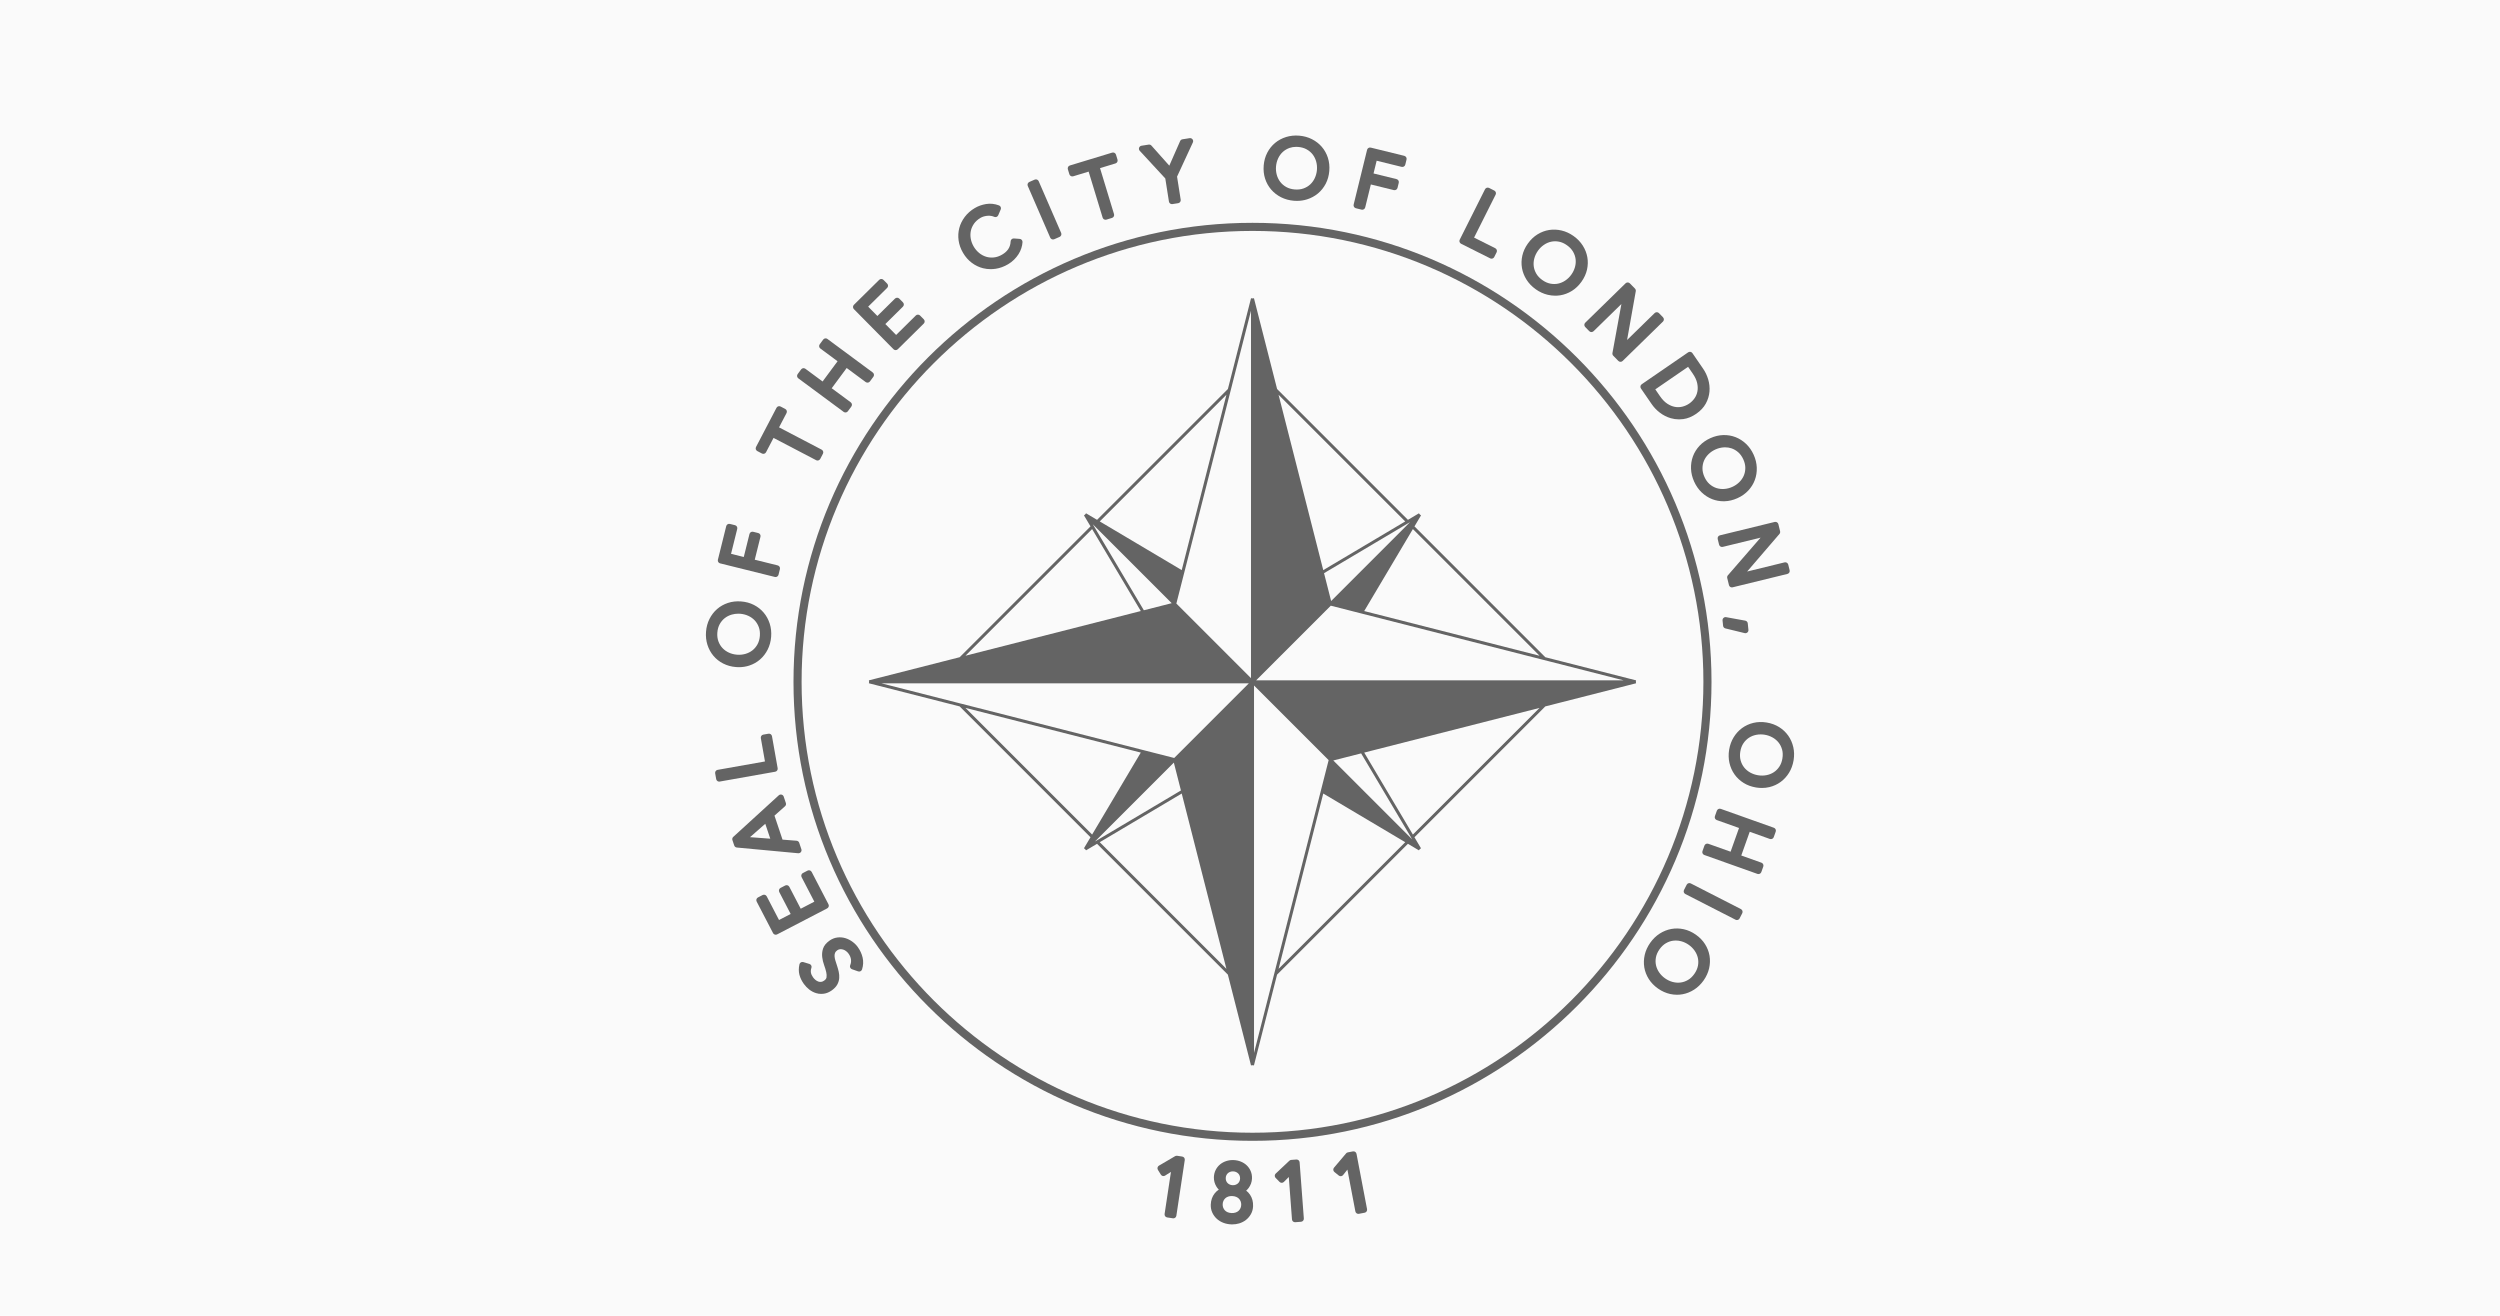 <svg xmlns="http://www.w3.org/2000/svg" id="Layer_2" viewBox="0 0 216 113.684"><defs><style>.cls-1{fill:#fafafa;}.cls-2{fill:#646464;}</style></defs><g id="PARTNERSHIPS_LOGOS"><g id="_Grid_Repeat_"><rect class="cls-1" width="216" height="113.684"></rect></g><g><path class="cls-2" d="M108.216,98.568c-21.867,0-39.658-17.79-39.658-39.658s17.79-39.658,39.658-39.658,39.658,17.79,39.658,39.658-17.79,39.658-39.658,39.658Zm0-78.616c-21.482,0-38.958,17.476-38.958,38.958s17.476,38.958,38.958,38.958,38.958-17.476,38.958-38.958-17.476-38.958-38.958-38.958Z"></path><g><path class="cls-2" d="M74.123,81.839c-.129-.181-.29-.342-.478-.478-.187-.136-.391-.239-.607-.305-.223-.068-.456-.086-.69-.057-.243,.031-.474,.124-.687,.277-.284,.204-.47,.436-.552,.691-.076,.236-.099,.482-.07,.731,.027,.231,.084,.467,.169,.701,.075,.205,.135,.403,.177,.589,.038,.164,.047,.318,.026,.458-.015,.1-.08,.191-.2,.277-.088,.063-.171,.099-.255,.109-.087,.011-.167,.004-.245-.023-.087-.03-.17-.077-.247-.139-.083-.067-.156-.145-.218-.232-.196-.273-.24-.532-.139-.814,.024-.068,.019-.142-.013-.206-.032-.064-.089-.112-.158-.133l-.531-.162c-.07-.021-.145-.012-.208,.024-.063,.037-.108,.098-.124,.169-.074,.328-.074,.634-.001,.91,.071,.267,.198,.53,.379,.782,.131,.182,.286,.344,.46,.482,.181,.143,.38,.248,.591,.314,.147,.046,.298,.069,.452,.069,.075,0,.15-.005,.226-.016,.236-.033,.469-.132,.693-.292,.215-.154,.373-.324,.47-.503,.097-.178,.152-.365,.166-.556,.013-.178-.002-.363-.044-.548-.037-.167-.085-.337-.14-.506-.052-.159-.102-.314-.149-.465-.041-.132-.065-.259-.071-.377-.006-.103,.009-.197,.044-.286,.03-.077,.094-.15,.189-.218,.078-.056,.155-.086,.235-.093,.095-.008,.182,.001,.27,.028,.09,.028,.176,.072,.256,.133,.083,.063,.154,.135,.212,.216,.124,.173,.197,.348,.215,.519,.019,.173-.004,.33-.069,.48-.029,.067-.029,.143,0,.209,.029,.067,.085,.119,.154,.143l.532,.187c.066,.024,.14,.019,.204-.013,.063-.031,.111-.087,.133-.155,.112-.349,.128-.696,.05-1.028-.075-.319-.213-.62-.409-.893Z"></path><path class="cls-2" d="M71.598,78.333c.021-.067,.015-.138-.017-.2l-1.454-2.8c-.067-.128-.225-.178-.354-.112l-.403,.209c-.062,.032-.108,.087-.129,.154s-.015,.138,.017,.2l1.101,2.12-1.177,.611-.985-1.896c-.067-.128-.225-.178-.354-.112l-.403,.209c-.062,.032-.108,.087-.129,.154s-.015,.138,.017,.2l.985,1.897-1.006,.522-1.063-2.046c-.032-.062-.087-.108-.154-.129-.066-.021-.138-.015-.2,.017l-.403,.209c-.129,.067-.179,.225-.112,.354l1.416,2.725c.047,.09,.138,.141,.233,.141,.041,0,.082-.01,.121-.029l4.322-2.245c.062-.032,.108-.087,.129-.154Z"></path><path class="cls-2" d="M68.99,73.719c.08,0,.156-.036,.206-.099,.055-.07,.071-.162,.043-.246l-.187-.557c-.033-.1-.123-.17-.228-.178l-1.214-.096-.695-2.073,.91-.809c.079-.07,.108-.18,.074-.279l-.187-.557c-.028-.084-.097-.148-.183-.17-.086-.023-.177,0-.243,.06l-3.933,3.592c-.077,.07-.105,.179-.072,.277l.156,.464c.033,.098,.121,.168,.224,.178l5.303,.494c.008,.001,.016,.001,.024,.001Zm-4.19-1.387l1.32-1.157,.432,1.288-1.752-.132Z"></path><path class="cls-2" d="M67.19,66.374l-.491-2.77c-.012-.069-.051-.129-.108-.169s-.127-.056-.196-.043l-.447,.079c-.143,.025-.238,.161-.212,.304l.357,2.015-4.091,.725c-.143,.025-.238,.161-.212,.304l.088,.496c.012,.068,.051,.129,.108,.169,.044,.031,.097,.047,.15,.047,.015,0,.031-.001,.046-.004l4.796-.85c.143-.025,.238-.161,.212-.304Z"></path><path class="cls-2" d="M62.487,57.33c.33,.17,.703,.272,1.106,.304,.085,.007,.17,.01,.253,.01,.311,0,.608-.046,.886-.138,.353-.116,.668-.294,.938-.529,.269-.234,.49-.522,.658-.855,.167-.333,.268-.705,.299-1.104,.031-.4-.01-.782-.124-1.137-.114-.355-.287-.674-.517-.946-.23-.273-.514-.498-.845-.668-.33-.17-.703-.272-1.106-.303h-0c-.403-.032-.787,.011-1.14,.128-.353,.116-.669,.294-.938,.529-.269,.234-.49,.522-.658,.855-.167,.333-.268,.705-.299,1.104-.031,.399,.01,.782,.124,1.137,.113,.355,.287,.673,.517,.946,.23,.274,.514,.499,.845,.668Zm-.303-3.406c.116-.21,.264-.385,.441-.522,.177-.138,.383-.24,.61-.304,.177-.05,.362-.075,.55-.075,.056,0,.112,.002,.168,.006,.247,.019,.482,.08,.699,.179,.215,.098,.402,.231,.556,.395,.153,.163,.272,.359,.354,.584,.081,.223,.112,.477,.09,.754-.022,.277-.091,.523-.206,.731-.116,.21-.264,.385-.441,.522-.178,.138-.383,.24-.61,.304-.23,.065-.471,.088-.719,.068-.247-.019-.482-.079-.699-.179-.214-.098-.401-.231-.555-.395-.153-.163-.272-.359-.354-.584-.081-.223-.112-.477-.09-.754,.022-.277,.091-.523,.206-.731Z"></path><path class="cls-2" d="M62.219,48.675l4.727,1.173c.021,.005,.043,.008,.063,.008,.118,0,.225-.08,.255-.199l.121-.489c.017-.067,.006-.139-.03-.198s-.094-.103-.162-.119l-1.982-.492,.493-1.986c.035-.141-.051-.283-.191-.318l-.44-.109c-.068-.017-.139-.006-.199,.03s-.103,.094-.119,.162l-.493,1.986-1.1-.273,.535-2.156c.017-.067,.006-.139-.03-.199-.036-.06-.094-.102-.162-.119l-.441-.109c-.14-.035-.283,.051-.318,.191l-.72,2.9c-.035,.141,.051,.283,.191,.318Z"></path><path class="cls-2" d="M65.43,38.973l.402,.21c.129,.068,.287,.018,.354-.111l.647-1.237,3.682,1.925c.038,.02,.08,.03,.122,.03,.026,0,.053-.004,.078-.012,.066-.021,.122-.067,.154-.129l.233-.446c.067-.128,.017-.287-.111-.354l-3.681-1.925,.647-1.237c.067-.128,.017-.287-.111-.354l-.402-.21c-.062-.032-.133-.039-.2-.018-.066,.021-.122,.067-.154,.129l-1.77,3.385c-.032,.062-.039,.134-.018,.2,.021,.066,.067,.122,.129,.154Z"></path><path class="cls-2" d="M71.491,29.285c-.116-.086-.281-.062-.367,.055l-.3,.405c-.041,.056-.059,.126-.049,.195s.047,.131,.104,.172l1.487,1.1-1.294,1.749-1.487-1.1c-.116-.086-.281-.062-.367,.055l-.3,.405c-.041,.056-.059,.126-.049,.195s.047,.131,.104,.172l3.916,2.897c.047,.035,.101,.051,.156,.051,.08,0,.16-.037,.211-.106l.3-.405c.041-.056,.059-.126,.049-.195s-.047-.131-.104-.172l-1.642-1.214,1.294-1.749,1.642,1.215c.056,.041,.127,.058,.195,.049,.069-.01,.131-.047,.172-.104l.299-.405c.086-.116,.061-.281-.055-.367l-3.916-2.897Z"></path><path class="cls-2" d="M79.496,27.263c-.102-.103-.268-.104-.371-.002l-1.7,1.679-.932-.943,1.521-1.502c.103-.102,.104-.268,.002-.371l-.319-.323c-.049-.05-.115-.078-.185-.078h-.002c-.069,0-.135,.027-.184,.076l-1.521,1.502-.796-.806,1.64-1.62c.05-.049,.078-.115,.078-.185,0-.07-.027-.136-.076-.186l-.319-.323c-.102-.104-.268-.104-.371-.002l-2.185,2.158c-.05,.049-.078,.115-.078,.185-0,.07,.027,.137,.076,.186l3.423,3.465c.051,.052,.119,.078,.187,.078,.067,0,.133-.025,.184-.076l2.245-2.217c.05-.049,.078-.115,.078-.185,0-.07-.027-.136-.076-.186l-.319-.323Z"></path><path class="cls-2" d="M88.104,20.64l-.503-.038c-.07-.006-.141,.018-.194,.065-.053,.047-.085,.114-.088,.185-.007,.145-.029,.275-.068,.388-.038,.112-.089,.214-.152,.303-.066,.093-.141,.176-.223,.246-.087,.075-.18,.142-.279,.201-.239,.142-.48,.227-.717,.252-.238,.026-.467,.006-.68-.06-.215-.066-.417-.175-.599-.324-.185-.151-.343-.335-.469-.548-.126-.213-.212-.44-.256-.675-.043-.232-.042-.461,.003-.681,.045-.219,.137-.429,.274-.626,.136-.195,.326-.366,.565-.507,.091-.054,.192-.096,.299-.125,.113-.03,.226-.049,.336-.055,.108-.006,.21,0,.304,.018,.093,.018,.172,.042,.234,.072,.064,.031,.139,.035,.207,.01s.121-.077,.15-.143l.214-.503c.028-.066,.028-.14,0-.206-.028-.066-.081-.117-.148-.142-.372-.141-.748-.181-1.118-.119-.356,.06-.685,.177-.976,.35-.345,.204-.634,.458-.859,.756-.225,.297-.386,.623-.477,.967-.091,.346-.112,.708-.06,1.075s.182,.731,.388,1.079c.206,.348,.462,.637,.76,.859,.298,.222,.625,.377,.972,.463,.211,.052,.428,.078,.649,.078,.142,0,.285-.011,.429-.032,.369-.055,.73-.187,1.075-.391,.194-.115,.368-.248,.518-.396,.149-.147,.277-.305,.383-.471,.107-.168,.19-.344,.247-.523,.057-.178,.091-.354,.101-.524,.009-.143-.099-.267-.242-.278Z"></path><path class="cls-2" d="M89.743,15.655c-.058-.133-.212-.193-.345-.136l-.462,.201c-.064,.028-.114,.08-.14,.145s-.024,.137,.003,.201l1.941,4.467c.028,.064,.08,.114,.145,.14,.031,.012,.064,.018,.096,.018,.036,0,.071-.007,.105-.022l.462-.201c.133-.058,.194-.212,.136-.345l-1.941-4.467Z"></path><path class="cls-2" d="M96.42,13.361c-.042-.139-.189-.217-.327-.175l-3.655,1.111c-.139,.042-.217,.189-.175,.327l.132,.434c.02,.066,.066,.122,.128,.155,.061,.033,.134,.04,.2,.02l1.335-.406,1.209,3.974c.035,.113,.139,.186,.251,.186,.025,0,.051-.004,.077-.011l.482-.147c.067-.02,.122-.066,.155-.128,.033-.061,.04-.133,.02-.2l-1.209-3.974,1.335-.406c.067-.02,.122-.066,.155-.128s.04-.133,.019-.2l-.132-.434Z"></path><path class="cls-2" d="M102.785,11.937l-.622,.098c-.088,.014-.163,.072-.199,.153l-.936,2.126-1.544-1.735c-.059-.067-.148-.1-.237-.085l-.622,.098c-.096,.015-.175,.081-.207,.173-.032,.091-.011,.193,.055,.264l2.209,2.392,.314,1.994c.02,.129,.132,.222,.259,.222,.014,0,.027-.001,.041-.003l.498-.078c.069-.011,.13-.049,.171-.105,.041-.056,.058-.127,.047-.195l-.314-1.994,1.366-2.955c.041-.088,.03-.191-.029-.268-.058-.077-.154-.117-.25-.101Z"></path><path class="cls-2" d="M114.205,12.688c-.233-.27-.52-.493-.852-.662-.332-.169-.703-.271-1.102-.305-.4-.033-.782,.007-1.138,.118-.356,.112-.675,.284-.949,.512-.274,.228-.5,.511-.672,.841-.171,.329-.275,.701-.309,1.105-.033,.403,.008,.787,.122,1.14,.114,.353,.291,.67,.524,.941,.233,.27,.519,.493,.851,.662,.333,.169,.704,.271,1.103,.305,.091,.008,.181,.011,.271,.011,.302,0,.592-.043,.867-.129,.356-.112,.675-.284,.949-.512,.275-.229,.501-.512,.673-.841,.171-.33,.275-.702,.308-1.105s-.008-.787-.122-1.14c-.114-.353-.291-.67-.524-.941Zm-.603,2.691c-.099,.214-.233,.401-.397,.554-.163,.152-.36,.271-.586,.351-.224,.08-.478,.108-.755,.086-.277-.023-.522-.094-.73-.21-.209-.117-.384-.266-.52-.443-.137-.179-.238-.385-.301-.612-.063-.231-.085-.472-.065-.719,.021-.248,.082-.483,.182-.699,.099-.214,.233-.4,.398-.554,.163-.152,.36-.27,.586-.351,.174-.062,.367-.094,.574-.094,.059,0,.119,.003,.18,.008,.277,.023,.522,.094,.73,.21,.209,.117,.384,.266,.52,.443,.137,.179,.238,.385,.301,.612,.063,.23,.085,.472,.065,.719-.021,.247-.082,.482-.183,.698Z"></path><path class="cls-2" d="M121.334,13.465l-2.901-.712c-.138-.034-.283,.052-.317,.192l-1.161,4.73c-.016,.067-.005,.139,.03,.198,.036,.059,.094,.102,.162,.119l.489,.12c.021,.005,.042,.008,.063,.008,.118,0,.225-.08,.255-.2l.487-1.983,1.987,.488c.139,.034,.283-.051,.317-.192l.108-.441c.016-.067,.005-.139-.03-.198-.036-.059-.094-.102-.162-.119l-1.988-.488,.27-1.1,2.157,.53c.139,.035,.283-.051,.317-.192l.108-.441c.016-.067,.005-.139-.03-.198-.036-.059-.094-.102-.162-.119Z"></path><path class="cls-2" d="M129.19,21.445l-1.829-.917,1.862-3.713c.031-.062,.037-.134,.015-.2s-.069-.121-.132-.152l-.45-.226c-.129-.065-.287-.012-.352,.117l-2.184,4.354c-.031,.062-.037,.134-.015,.2s.069,.121,.132,.152l2.514,1.261c.038,.019,.078,.028,.117,.028,.096,0,.189-.053,.235-.145l.204-.406c.031-.062,.037-.134,.015-.2s-.069-.121-.132-.152Z"></path><path class="cls-2" d="M137.146,22.225c-.061-.35-.194-.688-.394-1.004-.199-.315-.466-.593-.792-.825-.326-.233-.675-.394-1.038-.48-.364-.086-.726-.101-1.078-.045-.353,.056-.692,.184-1.007,.379-.316,.196-.595,.462-.83,.792-.235,.329-.396,.68-.478,1.043s-.092,.725-.03,1.076c.061,.351,.194,.689,.393,1.004,.2,.315,.466,.593,.792,.825,.327,.233,.676,.394,1.038,.48,.22,.052,.439,.078,.657,.078,.141,0,.282-.011,.421-.033,.353-.056,.692-.184,1.008-.379,.316-.196,.595-.462,.83-.792,.235-.33,.396-.68,.478-1.042,.082-.362,.093-.724,.03-1.076Zm-1.068,.847c-.063,.231-.168,.45-.312,.651q0,0-0,0c-.143,.201-.316,.372-.513,.507-.194,.133-.405,.225-.624,.273-.218,.047-.449,.048-.683,.002-.233-.045-.467-.15-.693-.312-.226-.161-.401-.348-.52-.553-.12-.207-.194-.425-.22-.647-.026-.224-.008-.452,.054-.679,.064-.23,.169-.449,.312-.651,.144-.202,.317-.373,.514-.507,.194-.133,.404-.225,.624-.273,.111-.024,.225-.036,.341-.036,.112,0,.227,.011,.342,.034,.233,.045,.466,.15,.692,.312s.401,.348,.52,.553c.12,.208,.194,.425,.22,.647,.027,.223,.009,.451-.054,.679Z"></path><path class="cls-2" d="M143.686,27.413l-.352-.36c-.049-.05-.115-.078-.185-.079-.071,.003-.137,.026-.187,.075l-2.382,2.327,.751-4.215c.015-.083-.011-.169-.071-.229l-.44-.45c-.101-.104-.267-.106-.371-.004l-3.484,3.404c-.104,.101-.106,.267-.004,.371l.352,.36c.049,.05,.115,.078,.184,.079,.068-.003,.137-.026,.187-.075l2.406-2.351-.775,4.238c-.015,.084,.011,.17,.07,.23l.44,.45c.051,.053,.119,.079,.188,.079,.066,0,.132-.025,.183-.075l3.484-3.403c.104-.101,.106-.267,.004-.371Z"></path><path class="cls-2" d="M143.415,35.656c.284,.217,.6,.378,.939,.477,.23,.067,.469,.101,.714,.101,.12,0,.241-.008,.363-.024,.376-.05,.755-.204,1.124-.458,.365-.251,.644-.548,.826-.882,.181-.33,.288-.678,.318-1.036,.029-.353-.007-.705-.109-1.047-.1-.338-.247-.649-.436-.924l-.931-1.355c-.039-.057-.1-.097-.168-.109-.068-.013-.139,.002-.196,.042l-4.014,2.759c-.12,.082-.15,.245-.068,.365l.931,1.355c.189,.275,.427,.524,.706,.738Zm2.436-3.963l.406,.591c.194,.281,.321,.555,.378,.813,.056,.257,.064,.499,.022,.719-.041,.219-.124,.419-.247,.594-.126,.18-.281,.335-.462,.459s-.38,.214-.594,.267c-.207,.051-.424,.058-.643,.018-.221-.04-.444-.134-.663-.278-.22-.145-.43-.362-.624-.644l-.406-.591,2.833-1.947Z"></path><path class="cls-2" d="M146.269,39.431c-.123,.335-.179,.693-.165,1.066,.013,.373,.104,.747,.269,1.112,.165,.366,.385,.681,.655,.938,.27,.257,.575,.452,.908,.582,.31,.12,.64,.181,.983,.181,.026,0,.052-0,.079-.001,.372-.01,.747-.099,1.115-.266h0c.369-.166,.684-.388,.938-.66,.253-.272,.445-.58,.568-.915,.123-.334,.179-.693,.166-1.066-.014-.373-.104-.747-.269-1.112-.164-.365-.385-.681-.655-.938-.27-.257-.576-.452-.908-.582-.333-.129-.693-.19-1.062-.18-.372,.01-.747,.099-1.116,.266-.369,.167-.685,.389-.938,.66-.253,.272-.445,.58-.568,.915Zm.96,.366c.089-.206,.22-.394,.389-.559,.17-.167,.372-.303,.597-.405,.226-.102,.462-.162,.7-.179,.046-.003,.092-.005,.137-.005,.186,0,.367,.028,.539,.084,.212,.069,.411,.184,.591,.342,.179,.157,.328,.365,.442,.618,.114,.253,.172,.502,.171,.74-.001,.239-.046,.464-.135,.669-.09,.207-.221,.395-.389,.559-.171,.168-.372,.304-.598,.406-.226,.102-.462,.162-.699,.179-.236,.016-.463-.01-.677-.079-.212-.069-.412-.184-.592-.342-.178-.156-.327-.365-.441-.618-.114-.253-.171-.503-.17-.74,.001-.24,.046-.465,.136-.67Z"></path><path class="cls-2" d="M148.409,46.569l.12,.489c.016,.067,.059,.126,.119,.162,.06,.036,.131,.047,.198,.031l3.268-.799-2.825,3.254c-.056,.064-.077,.152-.057,.234l.15,.612c.029,.12,.137,.2,.255,.2,.021,0,.042-.002,.063-.008l4.731-1.156c.141-.034,.227-.176,.193-.317l-.12-.489c-.016-.067-.059-.126-.119-.162-.06-.036-.131-.047-.198-.031l-3.234,.791,2.791-3.246c.055-.064,.076-.151,.056-.233l-.149-.612c-.016-.068-.059-.126-.119-.162-.059-.036-.132-.047-.198-.031l-4.731,1.156c-.141,.034-.227,.176-.193,.317Z"></path><path class="cls-2" d="M150.792,53.624l-1.656-.301c-.08-.016-.165,.009-.225,.066-.06,.056-.091,.137-.083,.219l.047,.459c.011,.11,.091,.202,.199,.228l1.667,.406c.021,.005,.041,.008,.062,.008,.063,0,.124-.023,.173-.065,.064-.056,.097-.14,.088-.224l-.058-.564c-.012-.116-.099-.21-.214-.231Z"></path><path class="cls-2" d="M154.938,64.545c-.083-.363-.23-.695-.436-.987-.206-.292-.47-.54-.785-.737-.315-.197-.677-.33-1.076-.396-.4-.065-.785-.055-1.146,.031-.361,.086-.69,.237-.979,.448-.288,.211-.533,.479-.727,.797-.195,.318-.326,.68-.391,1.075-.065,.395-.055,.78,.027,1.143,.083,.363,.23,.695,.436,.987,.206,.292,.47,.54,.785,.737,.315,.197,.677,.33,1.076,.396,.171,.028,.341,.042,.507,.042,.219,0,.434-.024,.64-.073,.362-.086,.691-.237,.979-.448,.288-.21,.533-.478,.728-.796,.195-.319,.326-.68,.391-1.075,.065-.395,.055-.78-.027-1.143Zm-.938,.985c-.045,.275-.135,.514-.267,.711-.134,.2-.296,.362-.483,.483-.188,.122-.401,.207-.633,.251-.236,.045-.478,.047-.722,.007h-0c-.244-.04-.474-.12-.682-.237-.205-.116-.38-.264-.52-.44-.139-.175-.241-.381-.304-.612-.062-.23-.071-.485-.026-.759,.045-.275,.135-.514,.267-.712,.133-.199,.295-.361,.483-.483,.188-.122,.401-.207,.633-.251,.125-.024,.251-.036,.379-.036,.114,0,.229,.01,.343,.028,.244,.04,.474,.12,.682,.237,.205,.116,.38,.264,.52,.44,.138,.174,.24,.38,.304,.611,.062,.23,.071,.486,.026,.759Z"></path><path class="cls-2" d="M153.262,71.518l-4.589-1.633c-.065-.023-.138-.019-.201,.01-.063,.03-.111,.084-.135,.149l-.169,.475c-.049,.136,.023,.286,.16,.335l1.924,.684-.729,2.05-1.924-.685c-.065-.023-.138-.019-.201,.01-.063,.03-.111,.084-.135,.149l-.169,.475c-.049,.136,.023,.286,.16,.335l4.589,1.633c.028,.01,.058,.015,.088,.015,.039,0,.077-.009,.113-.025,.063-.03,.111-.084,.135-.149l.169-.475c.049-.136-.023-.286-.159-.335l-1.743-.62,.729-2.05,1.742,.62c.066,.023,.138,.019,.201-.01,.063-.03,.111-.084,.135-.149l.169-.475c.049-.136-.023-.286-.16-.335Z"></path><path class="cls-2" d="M150.417,78.546l-4.336-2.219c-.062-.032-.134-.038-.2-.016-.066,.022-.121,.068-.153,.131l-.229,.449c-.066,.129-.015,.287,.114,.353l4.336,2.219c.038,.019,.079,.029,.119,.029,.095,0,.188-.052,.234-.143l.23-.448c.031-.062,.037-.134,.016-.2-.022-.066-.068-.121-.13-.153Z"></path><path class="cls-2" d="M147.318,81.579c-.198-.314-.466-.591-.798-.824-.331-.232-.683-.39-1.046-.47-.362-.079-.725-.087-1.077-.022-.351,.065-.688,.2-1.001,.401-.313,.201-.589,.47-.82,.798-.23,.329-.389,.679-.472,1.042-.083,.363-.095,.726-.037,1.078,.059,.352,.189,.69,.387,1.005,.198,.314,.467,.591,.798,.824,.331,.232,.683,.39,1.046,.47,.2,.044,.4,.066,.598,.066,.161,0,.321-.014,.479-.044,.351-.064,.688-.199,1.001-.401,.314-.202,.589-.47,.82-.798,.23-.328,.389-.678,.472-1.042,.083-.364,.095-.726,.037-1.078-.059-.353-.189-.691-.387-1.005Zm-.617,1.867c-.044,.233-.147,.467-.306,.695-.159,.227-.344,.404-.549,.524-.206,.122-.423,.197-.645,.225-.222,.028-.452,.012-.68-.049-.231-.061-.45-.165-.653-.307-.202-.142-.374-.313-.511-.51-.135-.194-.228-.403-.277-.622-.049-.218-.052-.448-.008-.683,.044-.234,.147-.468,.306-.695,.16-.228,.345-.404,.55-.525,.206-.122,.423-.197,.645-.225,.07-.009,.141-.013,.213-.013,.155,0,.311,.021,.467,.063,.231,.061,.45,.165,.653,.307,.203,.142,.374,.314,.511,.509,.135,.194,.228,.403,.278,.622,.049,.218,.052,.448,.008,.683Z"></path></g><g><path class="cls-2" d="M102.146,99.926l-.443-.067c-.06-.009-.12,.003-.172,.033l-1.397,.819c-.061,.036-.105,.095-.122,.163-.017,.068-.006,.141,.031,.201l.256,.414c.037,.06,.096,.102,.164,.118,.069,.017,.14,.003,.199-.034l.508-.321-.549,3.635c-.01,.069,.007,.139,.048,.195s.103,.093,.172,.104l.498,.075c.013,.002,.026,.003,.039,.003,.128,0,.239-.093,.259-.223l.727-4.816c.022-.143-.077-.277-.22-.299Z"></path><path class="cls-2" d="M107.669,102.87c.081-.069,.154-.147,.217-.234,.083-.113,.151-.239,.201-.375,.051-.139,.079-.285,.085-.436,.009-.231-.03-.447-.113-.644-.083-.194-.2-.362-.347-.5-.145-.137-.318-.246-.514-.324-.193-.077-.4-.119-.615-.127-.216-.009-.425,.019-.623,.082-.201,.063-.382,.159-.536,.285-.158,.128-.287,.288-.383,.474-.098,.189-.152,.402-.161,.632-.006,.151,.012,.3,.053,.441,.04,.139,.098,.27,.172,.389,.057,.091,.123,.174,.199,.249-.134,.086-.252,.194-.355,.324-.211,.267-.325,.593-.339,.968-.009,.252,.035,.486,.132,.696,.094,.204,.224,.383,.387,.532,.161,.149,.353,.266,.57,.348,.212,.081,.44,.127,.678,.136,.028,.001,.056,.002,.084,.002,.207,0,.41-.029,.602-.086,.222-.066,.422-.169,.594-.306,.173-.137,.316-.306,.425-.502,.113-.202,.174-.432,.183-.683,.014-.376-.075-.71-.266-.992-.093-.137-.203-.254-.33-.349Zm-1.71-1.328c.033-.071,.076-.13,.132-.179,.057-.051,.123-.09,.202-.118,.069-.025,.142-.038,.223-.038,.01,0,.019,0,.029,0,.092,.004,.174,.022,.249,.055,.077,.035,.14,.078,.193,.133,.052,.053,.09,.114,.118,.189,.028,.074,.04,.154,.037,.243-.003,.09-.021,.168-.055,.24-.033,.071-.076,.13-.131,.179-.058,.051-.124,.09-.202,.118-.077,.028-.158,.043-.253,.037-.092-.003-.174-.021-.249-.055-.076-.034-.139-.077-.193-.133-.051-.053-.09-.114-.118-.188-.028-.075-.04-.154-.037-.244,.003-.09,.021-.168,.055-.241Zm1.213,2.853c-.041,.088-.095,.162-.164,.225-.067,.061-.151,.109-.25,.142-.104,.035-.222,.05-.346,.046-.131-.005-.246-.029-.344-.071-.096-.042-.174-.094-.237-.162-.064-.068-.112-.145-.147-.237-.035-.091-.049-.188-.045-.295,.004-.108,.026-.203,.067-.291,.042-.089,.095-.163,.164-.225,.069-.063,.15-.109,.249-.143,.089-.031,.19-.046,.301-.046,.015,0,.031,0,.047,.001,.125,.005,.24,.029,.341,.071,.099,.042,.177,.095,.24,.161,.063,.067,.113,.146,.147,.236,.035,.092,.05,.188,.046,.295-.004,.108-.026,.203-.067,.291Z"></path><path class="cls-2" d="M112.008,100.182l-.447,.033c-.06,.004-.116,.029-.16,.071l-1.18,1.11c-.052,.048-.081,.115-.083,.186-.001,.071,.026,.139,.075,.189l.342,.347c.049,.05,.116,.078,.187,.078h0c.07,0,.137-.028,.186-.078l.424-.427,.275,3.666c.01,.138,.125,.243,.261,.243,.006,0,.013-0,.02-.001l.502-.038c.069-.005,.134-.038,.179-.091s.068-.121,.063-.191l-.365-4.857c-.011-.145-.137-.248-.281-.242Z"></path><path class="cls-2" d="M117.201,99.689c-.013-.068-.053-.129-.11-.168-.058-.039-.128-.054-.197-.041l-.44,.084c-.059,.011-.112,.042-.151,.088l-1.046,1.236c-.046,.054-.068,.124-.061,.194,.007,.07,.042,.135,.097,.179l.379,.306c.054,.044,.122,.065,.194,.056,.069-.008,.133-.043,.177-.098l.373-.472,.688,3.612c.013,.068,.053,.129,.11,.168,.044,.03,.095,.045,.148,.045,.016,0,.033-.001,.049-.005l.495-.094c.142-.027,.236-.164,.208-.307l-.912-4.785Z"></path></g><path class="cls-2" d="M141.358,58.783l-7.843-1.999-11.304-11.304,.565-.951-.101-.078-.079-.101-.951,.565-11.304-11.304-1.999-7.843-.127,.016-.127-.016-1.999,7.843-11.303,11.303-.951-.565-.079,.101-.101,.079,.565,.951-11.304,11.303-7.843,1.999,.016,.127-.016,.127,7.843,1.999,11.303,11.303-.565,.951,.101,.079,.078,.101,.951-.565,11.303,11.304,1.999,7.843,.127-.016,.127,.016,1.999-7.843,11.303-11.303,.951,.565,.079-.101,.101-.079-.565-.951,11.304-11.304,7.843-1.999-.016-.127,.016-.127Zm-27.263,9.639l-3.989,15.652-.127,.498-1.632,6.401v-31.747l6.448,6.448-0,0-0,0-.633,2.482-.034,.133-.034,.132Zm-37.943-9.381h31.747l-6.448,6.448-0-0-0-0-2.482-.633-.133-.034-.132-.034-15.652-3.989-.498-.127-6.402-1.632Zm30.301-25.793l1.632-6.401v31.747l-6.448-6.448,.633-2.482,.034-.133,.034-.132,3.989-15.652,.127-.498Zm33.826,25.531h-31.747l6.448-6.448,0,0,0,0,2.482,.633,.133,.034,.132,.034,15.652,3.989,.498,.127,6.401,1.632Zm-39.044-6.664l-2.406,.613-4.279-7.206-.135-.227,.181,.181,6.639,6.639Zm20.6,20.229l-6.639-6.639,2.406-.613,4.279,7.206,.135,.227-.181-.181Zm-.005-27.235l-.181,.181-6.639,6.639-0-0-.613-2.406,7.207-4.279,.226-.134,.001-0Zm-27.049,27.42l6.639-6.639,.613,2.406-7.206,4.279-.227,.135,.181-.181Zm38.235-15.873l-15.149-3.861,4.206-7.083,10.944,10.944Zm-11.604-11.604l-7.083,4.206-3.861-15.149,10.944,10.944Zm-15.45-10.944l-3.861,15.149-7.082-4.206,10.944-10.944Zm-11.604,11.604l4.206,7.082-15.149,3.861,10.944-10.944Zm-10.943,15.45l15.149,3.861-4.205,7.082-10.943-10.944Zm11.604,11.604l7.082-4.205,3.861,15.149-10.944-10.944Zm15.45,10.944l-.182,.182,3.925-15.401-3.925,15.401,.182-.182,3.861-15.149,7.082,4.205-10.944,10.944Zm11.604-11.604l-4.205-7.082,15.149-3.861-10.944,10.944Z"></path></g></g></svg>